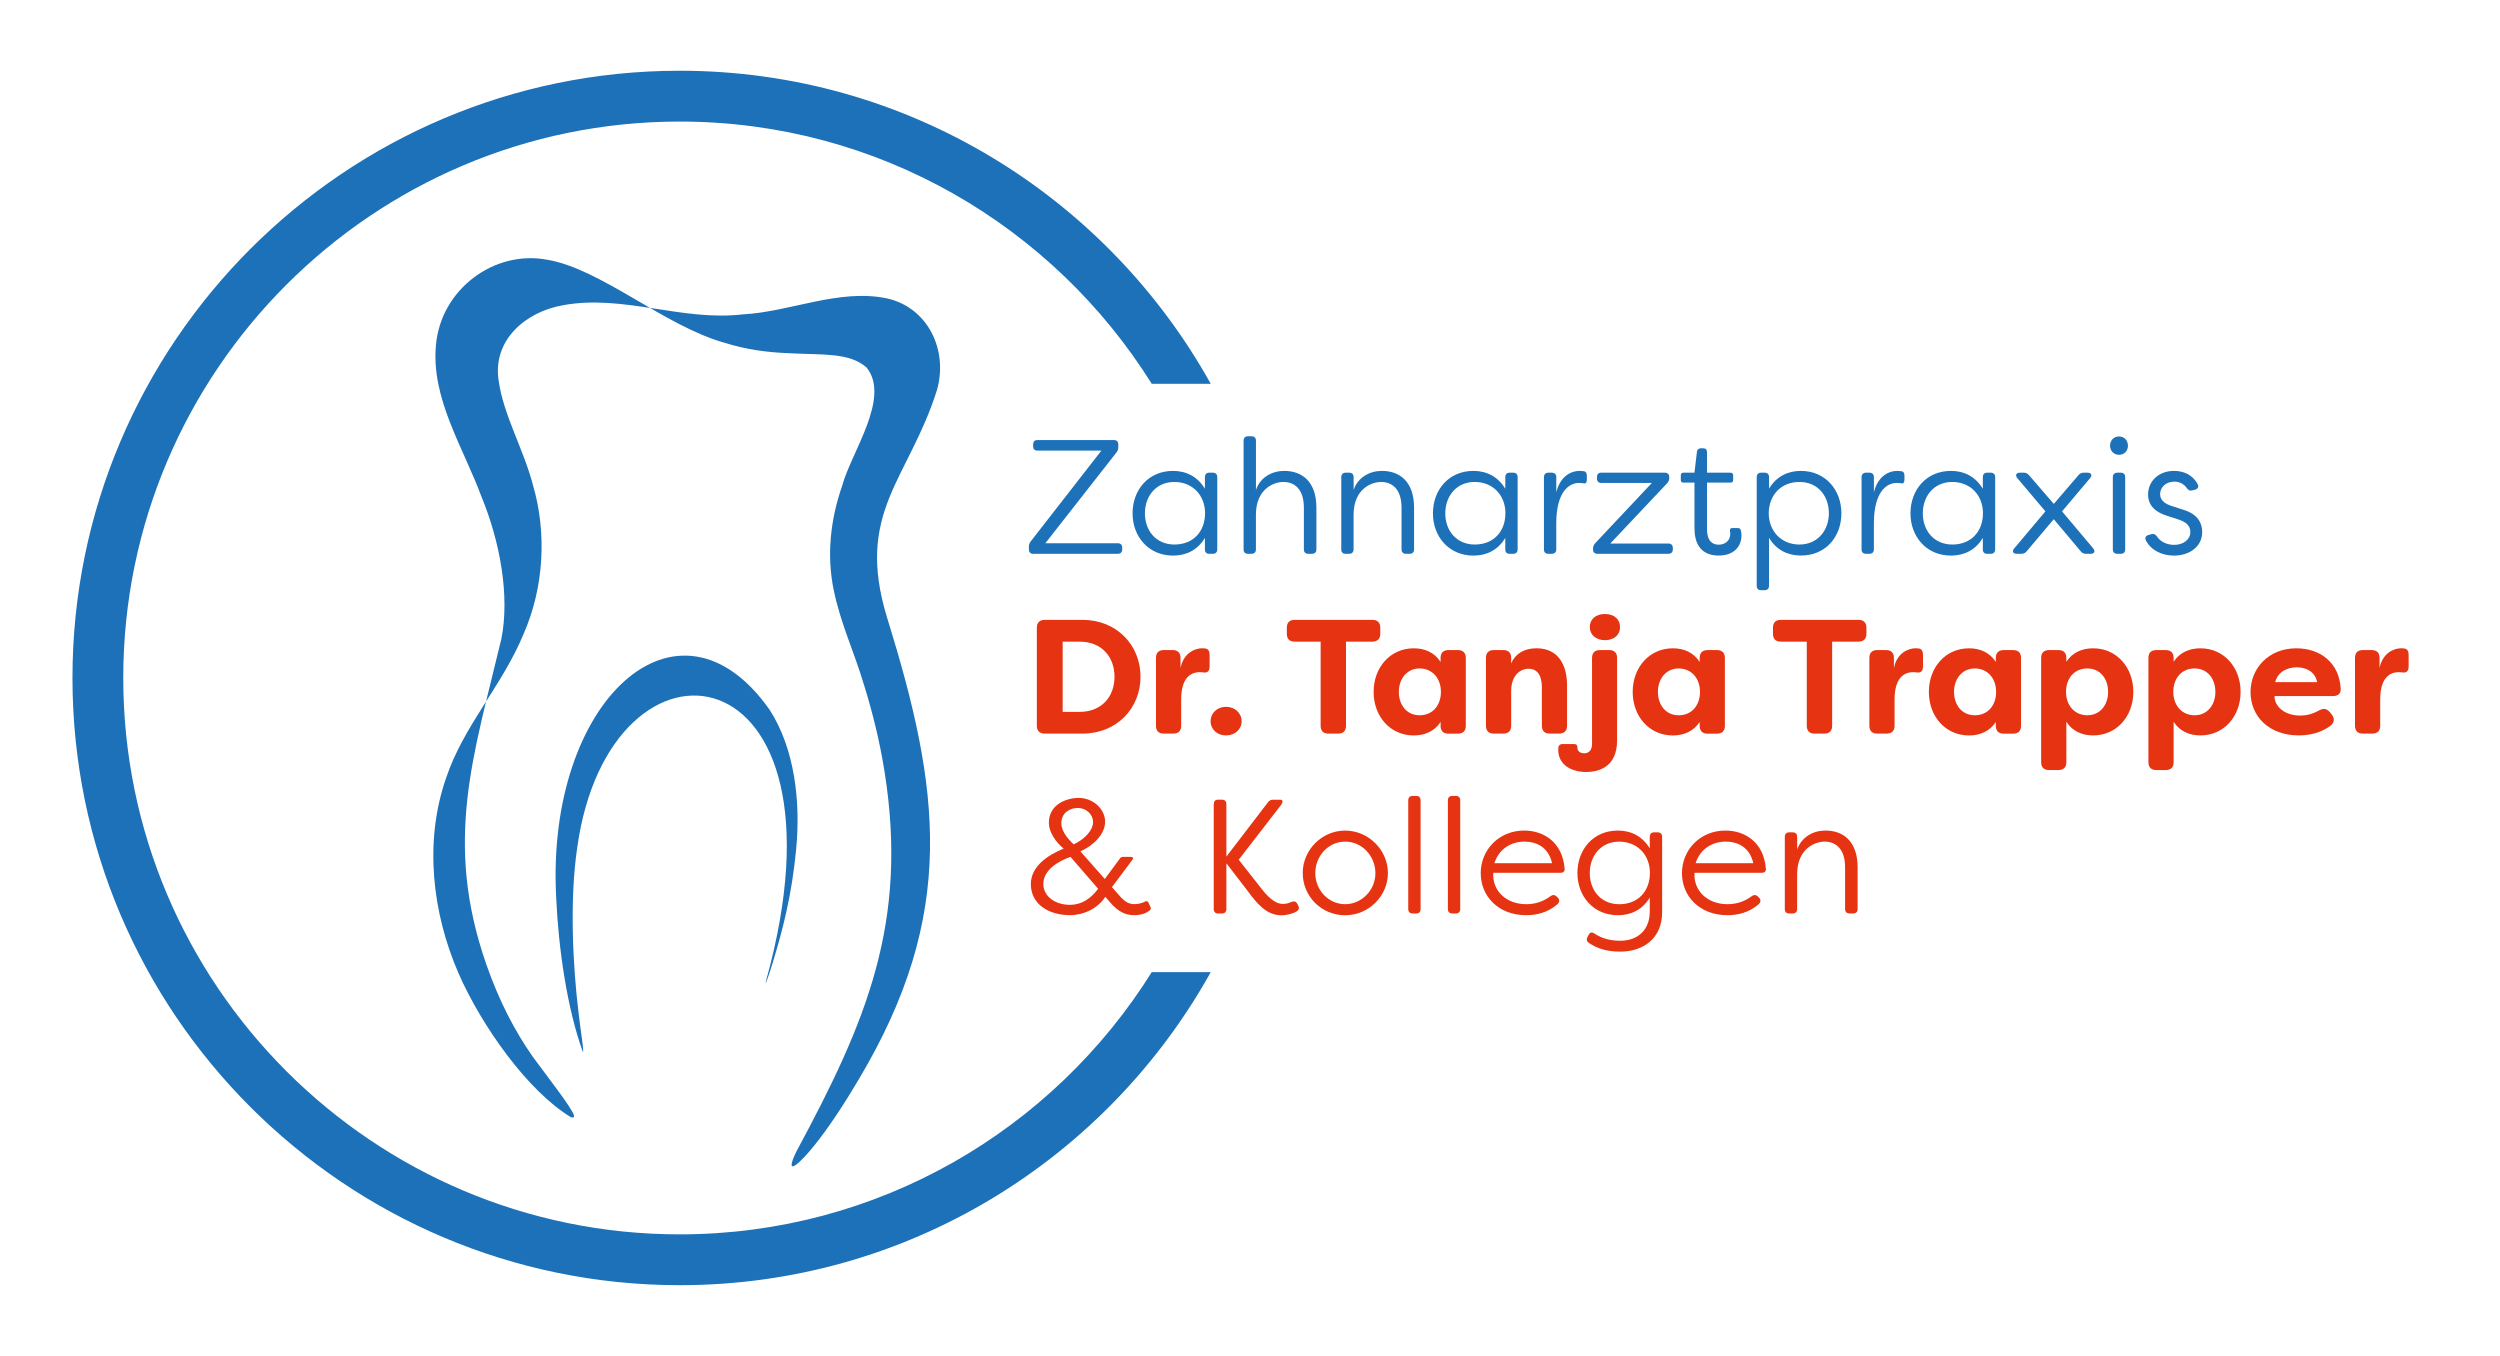 <?xml version="1.0" encoding="UTF-8"?>
<svg id="Ebene_2" xmlns="http://www.w3.org/2000/svg" version="1.1" viewBox="0 0 836.22 453.54">
  <!-- Generator: Adobe Illustrator 29.2.0, SVG Export Plug-In . SVG Version: 2.1.0 Build 108)  -->
  <defs>
    <style>
      .st0 {
        fill: #e63312;
      }

      .st1 {
        fill: #1d71b8;
      }
    </style>
  </defs>
  <g>
    <path class="st1" d="M256.26,327.95c-.48,2.13.35,0,2.15-5.73,3.56-11.72,6.46-23.05,7.89-38.11,1.56-15.99-.5-33.72-8.86-46.68-30.66-43.6-74.95-3.04-71.4,62.77.74,16.99,3.69,37.41,8.99,51.83.25-1.26-.67-5.99-1.49-13.12-1.94-15.71-3.05-37.84-.49-55.22,10.84-78.86,94.32-67.99,63.24,44.15l-.02.1Z"/>
    <path class="st1" d="M266.43,385.06c-4.7,9.68,1.7,3.49,6.17-2.19,4.47-5.51,10.27-14.36,14.56-21.7,33.21-55.56,27.35-97.26,9.58-154.51-10.85-35.3,7.11-46.13,16.62-76.04,3.94-13.48-3.04-27.82-16.72-30.82-16.05-3.35-32.37,4.55-48.28,5.36-20.18,2.37-39.95-6.76-59.95-3.08-12.73,2.19-23.75,11.82-21.61,25.26,1.58,11.46,8.33,22.89,11.45,34.84,4.75,16.18,3.68,34.4-3.13,49.91-7.15,17.31-20.12,30.69-25.96,48.3-7.31,21.1-4.61,44.91,4.24,65.23,7.65,17.46,23.14,39.39,37.57,48.07.55.2,1.25.19,1-.68-.84-2.61-8.68-12.63-13.67-19.42-6.19-8.81-11.31-18.72-15.59-30.89-14.42-41.34-4.29-69.9,4.97-108.92,2.92-14.4-.45-32.7-6.61-47.59-6.06-16.47-16.95-32.87-15.24-50.82,1.63-18.47,19.31-31.81,37.12-28.51,18.01,2.98,39.4,22.24,59.5,27.82,7,2.2,14.21,3.21,21.49,3.46,11.17.63,20.27-.32,25.96,4.83,8.1,10.16-5.25,28.42-8.2,39.52-3.93,11.26-5.23,23.21-2.85,34.77,2.33,11.38,6.8,20.52,10.26,32.18,2.88,9.33,5.16,18.64,6.73,28.44,8.1,50.66-6.06,83.82-29.29,126.98l-.1.22Z"/>
  </g>
  <path class="st1" d="M385.24,325.17c-32.91,52.63-91.38,87.71-157.9,87.71-102.62,0-186.11-83.49-186.11-186.11S124.72,40.66,227.34,40.66c66.52,0,124.98,35.08,157.9,87.71h19.73c-34.7-62.39-101.31-104.71-177.63-104.71C115.35,23.66,24.24,114.78,24.24,226.77s91.11,203.11,203.11,203.11c76.32,0,142.92-42.32,177.63-104.71h-19.73Z"/>
  <g>
    <path class="st1" d="M344.15,183.77v-.87c0-.71.16-1.2.6-1.79l23.65-30.39h-21.42c-.92,0-1.41-.54-1.41-1.41v-.65c0-.92.49-1.47,1.41-1.47h25.61c.92,0,1.47.54,1.47,1.47v.87c0,.71-.16,1.2-.6,1.79l-23.81,30.39h24.25c.92,0,1.47.54,1.47,1.41v.65c0,.92-.54,1.47-1.47,1.47h-28.33c-.92,0-1.41-.54-1.41-1.47Z"/>
    <path class="st1" d="M378.83,171.7c0-7.77,5.22-14.19,13.54-14.19,4.4,0,8.21,1.9,10.66,5.98v-3.91c0-.87.49-1.47,1.41-1.47h1.25c.92,0,1.47.54,1.47,1.47v24.19c0,.92-.54,1.47-1.47,1.47h-1.25c-.92,0-1.41-.54-1.41-1.47v-3.86c-2.45,4.13-6.31,5.93-10.66,5.93-8.21,0-13.54-6.36-13.54-14.13ZM403.08,171.7c0-5.98-4.13-10.49-10.28-10.49s-9.84,4.78-9.84,10.49,3.64,10.44,9.89,10.44,10.22-4.35,10.22-10.44Z"/>
    <path class="st1" d="M415.97,183.77v-36.37c0-.92.54-1.47,1.41-1.47h1.25c.92,0,1.47.54,1.47,1.47v16.47c1.47-4.29,5.44-6.36,9.46-6.36,5.76,0,10.76,3.37,10.76,12.34v13.92c0,.92-.54,1.47-1.47,1.47h-1.25c-.92,0-1.47-.54-1.47-1.47v-13.92c0-6.58-3.43-8.64-6.85-8.64-2.99,0-9.13,2.12-9.19,10.87v11.69c0,.92-.54,1.47-1.47,1.47h-1.25c-.87,0-1.41-.54-1.41-1.47Z"/>
    <path class="st1" d="M448.64,183.77v-24.19c0-.87.54-1.47,1.41-1.47h1.25c.92,0,1.47.54,1.47,1.47v4.29c1.47-4.29,5.44-6.36,9.46-6.36,5.76,0,10.76,3.37,10.76,12.34v13.92c0,.92-.54,1.47-1.47,1.47h-1.25c-.92,0-1.47-.54-1.47-1.47v-13.92c0-6.58-3.43-8.64-6.85-8.64-2.99,0-9.13,2.12-9.19,10.87v11.69c0,.92-.54,1.47-1.47,1.47h-1.25c-.87,0-1.41-.54-1.41-1.47Z"/>
    <path class="st1" d="M479.3,171.7c0-7.77,5.22-14.19,13.54-14.19,4.4,0,8.21,1.9,10.66,5.98v-3.91c0-.87.49-1.47,1.41-1.47h1.25c.92,0,1.47.54,1.47,1.47v24.19c0,.92-.54,1.47-1.47,1.47h-1.25c-.92,0-1.41-.54-1.41-1.47v-3.86c-2.45,4.13-6.31,5.93-10.66,5.93-8.21,0-13.54-6.36-13.54-14.13ZM503.55,171.7c0-5.98-4.13-10.49-10.28-10.49s-9.84,4.78-9.84,10.49,3.64,10.44,9.89,10.44,10.22-4.35,10.22-10.44Z"/>
    <path class="st1" d="M516.43,183.77v-24.19c0-.87.54-1.47,1.41-1.47h1.25c.92,0,1.47.54,1.47,1.47v5.11c1.03-4.4,3.97-7.18,7.94-7.18.33,0,.92.05,1.3.11.82.16.98.82.98,1.63v1.14c0,1.03-.38,1.47-1.09,1.25-.49-.05-1.03-.11-1.47-.11-3.48,0-7.61,3.04-7.67,13.37v8.86c0,.92-.54,1.47-1.47,1.47h-1.25c-.87,0-1.41-.54-1.41-1.47Z"/>
    <path class="st1" d="M532.85,183.77v-.27c0-.71.22-1.2.71-1.79l18.97-20.17h-16.96c-.87,0-1.41-.54-1.41-1.47v-.49c0-.92.49-1.47,1.41-1.47h21.31c.92,0,1.47.54,1.47,1.47v.27c0,.71-.22,1.25-.71,1.79l-19.03,20.17h19.52c.87,0,1.41.54,1.41,1.47v.49c0,.92-.54,1.47-1.47,1.47h-23.76c-.92,0-1.47-.54-1.47-1.47Z"/>
    <path class="st1" d="M566.78,176.76v-15.33h-3.7c-.6,0-.87-.27-.87-.87v-1.58c0-.54.27-.87.87-.87h3.7l.82-6.96c.11-.82.6-1.2,1.36-1.2h.71c.82,0,1.3.43,1.3,1.25v6.91h7.88c.54,0,.87.33.87.87v1.58c0,.6-.33.87-.87.87h-7.88v15.6c0,3.97,1.85,5.16,3.92,5.16s3.86-1.3,3.86-3.59c0-.16,0-.54-.11-.98-.05-.65.16-.98.76-.98h1.9c.49,0,.87.22.98.71.22.87.22,1.79.22,1.79,0,3.75-2.66,6.69-7.61,6.69-4.08,0-8.1-1.96-8.1-9.08Z"/>
    <path class="st1" d="M587.6,195.95v-36.37c0-.92.54-1.47,1.41-1.47h1.25c.92,0,1.47.54,1.47,1.47v3.86c2.45-4.08,6.31-5.93,10.6-5.93,8.26,0,13.59,6.36,13.59,14.19s-5.22,14.13-13.54,14.13c-4.4,0-8.26-1.9-10.66-5.93v16.04c0,.92-.54,1.47-1.47,1.47h-1.25c-.87,0-1.41-.54-1.41-1.47ZM611.74,171.7c0-5.76-3.64-10.49-9.84-10.49s-10.22,4.4-10.28,10.49c.05,5.98,4.19,10.44,10.28,10.44s9.84-4.78,9.84-10.44Z"/>
    <path class="st1" d="M622.67,183.77v-24.19c0-.87.54-1.47,1.41-1.47h1.25c.92,0,1.47.54,1.47,1.47v5.11c1.03-4.4,3.97-7.18,7.94-7.18.33,0,.92.05,1.3.11.82.16.98.82.98,1.63v1.14c0,1.03-.38,1.47-1.09,1.25-.49-.05-1.03-.11-1.47-.11-3.48,0-7.61,3.04-7.67,13.37v8.86c0,.92-.54,1.47-1.47,1.47h-1.25c-.87,0-1.41-.54-1.41-1.47Z"/>
    <path class="st1" d="M639.03,171.7c0-7.77,5.22-14.19,13.54-14.19,4.4,0,8.21,1.9,10.66,5.98v-3.91c0-.87.49-1.47,1.41-1.47h1.25c.92,0,1.47.54,1.47,1.47v24.19c0,.92-.54,1.47-1.47,1.47h-1.25c-.92,0-1.41-.54-1.41-1.47v-3.86c-2.45,4.13-6.31,5.93-10.66,5.93-8.21,0-13.54-6.36-13.54-14.13ZM663.28,171.7c0-5.98-4.13-10.49-10.28-10.49s-9.84,4.78-9.84,10.49,3.64,10.44,9.89,10.44,10.22-4.35,10.22-10.44Z"/>
    <path class="st1" d="M673.72,183.45l10.44-12.4-9.41-11.15c-.76-.92-.38-1.79.87-1.79h1.3c.76,0,1.3.27,1.79.87l8.26,9.57,8.21-9.57c.49-.6,1.03-.87,1.79-.87h1.3c1.25,0,1.63.87.87,1.79l-9.41,11.15,10.44,12.4c.76.98.38,1.79-.87,1.79h-1.52c-.76,0-1.3-.22-1.79-.82l-9.03-10.76-9.08,10.76c-.49.6-1.03.82-1.79.82h-1.52c-1.25,0-1.63-.82-.87-1.79Z"/>
    <path class="st1" d="M705.79,149.09c0-1.79,1.25-3.1,2.99-3.1s2.99,1.3,2.99,3.1-1.3,3.04-2.99,3.04-2.99-1.3-2.99-3.04ZM706.72,183.77v-24.19c0-.87.54-1.47,1.47-1.47h1.25c.87,0,1.41.54,1.41,1.47v24.19c0,.92-.54,1.47-1.41,1.47h-1.25c-.92,0-1.47-.54-1.47-1.47Z"/>
    <path class="st1" d="M717.81,180.78c-.54-.92-.05-1.58.87-1.85l.98-.27c.82-.22,1.31.11,1.85.82,1.09,1.69,3.26,2.77,5.76,2.77,3.04,0,5.38-1.79,5.38-4.35,0-2.07-1.52-3.32-3.81-4.08l-3.86-1.25c-3.91-1.2-6.47-3.37-6.47-7.18,0-4.29,3.37-7.88,8.7-7.88,3.1,0,6.2,1.25,7.88,4.46.49.92,0,1.63-.98,1.85l-.87.22c-.82.22-1.3-.11-1.85-.87-.98-1.41-2.56-2.07-4.08-2.07-2.99,0-4.78,2.01-4.78,4.19s1.9,3.32,3.75,3.92l4.02,1.3c4.84,1.47,6.31,4.46,6.31,7.45,0,4.95-4.35,7.88-9.41,7.88-4.08,0-7.72-1.79-9.41-5.06Z"/>
    <path class="st0" d="M346.81,242.78v-32.84c0-1.69.98-2.61,2.66-2.61h12.56c11.58,0,19.46,8.54,19.46,19.03s-7.88,19.03-19.46,19.03h-12.56c-1.69,0-2.66-.92-2.66-2.61ZM361.16,238.11c7.23,0,11.63-5,11.63-11.74s-4.4-11.74-11.63-11.74h-5.71v23.49h5.71Z"/>
    <path class="st0" d="M386.66,242.78v-22.73c0-1.69.92-2.61,2.61-2.61h2.99c1.69,0,2.61.92,2.61,2.61v3.48c.92-5.11,4.84-6.69,7.23-6.69l.92.05c1.3.11,1.58,1.14,1.58,2.23v3.81c0,1.52-.76,2.17-1.9,2.01-.49-.05-.92-.11-1.36-.11-3.26,0-6.25,2.12-6.25,9.13v8.81c0,1.69-.92,2.61-2.61,2.61h-3.21c-1.69,0-2.61-.92-2.61-2.61Z"/>
    <path class="st0" d="M404.93,241.26c0-2.72,2.17-4.84,5.16-4.84s5.22,2.12,5.22,4.84-2.28,4.73-5.22,4.73-5.16-2.01-5.16-4.73Z"/>
    <path class="st0" d="M461.69,209.94v2.07c0,1.69-.98,2.61-2.66,2.61h-8.81v28.16c0,1.69-.92,2.61-2.61,2.61h-3.26c-1.69,0-2.61-.92-2.61-2.61v-28.16h-8.7c-1.69,0-2.61-.92-2.61-2.61v-2.07c0-1.69.92-2.61,2.61-2.61h25.99c1.69,0,2.66.92,2.66,2.61Z"/>
    <path class="st0" d="M459.46,231.42c0-8.21,5.6-14.57,13.43-14.57,3.7,0,6.96,1.41,8.97,4.57v-1.36c0-1.69.92-2.61,2.61-2.61h3.21c1.68,0,2.61.92,2.61,2.61v22.73c0,1.69-.92,2.61-2.61,2.61h-3.21c-1.69,0-2.61-.92-2.61-2.61v-1.3c-2.01,3.1-5.27,4.51-8.97,4.51-7.83,0-13.43-6.31-13.43-14.57ZM481.97,231.42c0-4.46-2.83-7.83-7.12-7.83s-6.96,3.53-6.96,7.83,2.56,7.83,6.96,7.83,7.12-3.37,7.12-7.83Z"/>
    <path class="st0" d="M497.03,242.78v-22.73c0-1.69.92-2.61,2.61-2.61h3.21c1.68,0,2.61.92,2.61,2.61v1.85c1.36-3.21,4.35-5.06,8.48-5.06,7.5,0,10.22,5.87,10.22,12.45v13.48c0,1.69-.98,2.61-2.66,2.61h-3.15c-1.69,0-2.61-.92-2.61-2.61v-12.88c0-3.92-1.52-6.2-4.4-6.2s-5.87,2.23-5.87,7.45v11.63c0,1.69-.92,2.61-2.61,2.61h-3.21c-1.69,0-2.61-.92-2.61-2.61Z"/>
    <path class="st0" d="M521.22,250.77c0-.27,0-.6.05-.87.11-.65.65-1.03,1.36-1.03h3.86c.76,0,1.14.43,1.14.98v.33c0,1.03.92,1.79,2.28,1.79,1.69,0,2.61-1.2,2.61-3.21v-28.71c0-1.69.92-2.61,2.61-2.61h3.15c1.69,0,2.61.92,2.61,2.61v27.62c0,8.54-5.65,10.55-10.38,10.55s-9.3-2.28-9.3-7.45ZM531.77,209.78c0-2.5,1.79-4.4,5.06-4.4s5.06,1.9,5.06,4.4-1.96,4.35-5.06,4.35-5.06-1.9-5.06-4.35Z"/>
    <path class="st0" d="M546.12,231.42c0-8.21,5.6-14.57,13.43-14.57,3.7,0,6.96,1.41,8.97,4.57v-1.36c0-1.69.92-2.61,2.61-2.61h3.21c1.68,0,2.61.92,2.61,2.61v22.73c0,1.69-.92,2.61-2.61,2.61h-3.21c-1.69,0-2.61-.92-2.61-2.61v-1.3c-2.01,3.1-5.27,4.51-8.97,4.51-7.83,0-13.43-6.31-13.43-14.57ZM568.63,231.42c0-4.46-2.83-7.83-7.12-7.83s-6.96,3.53-6.96,7.83,2.56,7.83,6.96,7.83,7.12-3.37,7.12-7.83Z"/>
    <path class="st0" d="M624.3,209.94v2.07c0,1.69-.98,2.61-2.66,2.61h-8.81v28.16c0,1.69-.92,2.61-2.61,2.61h-3.26c-1.69,0-2.61-.92-2.61-2.61v-28.16h-8.7c-1.69,0-2.61-.92-2.61-2.61v-2.07c0-1.69.92-2.61,2.61-2.61h25.99c1.69,0,2.66.92,2.66,2.61Z"/>
    <path class="st0" d="M625.28,242.78v-22.73c0-1.69.92-2.61,2.61-2.61h2.99c1.69,0,2.61.92,2.61,2.61v3.48c.92-5.11,4.84-6.69,7.23-6.69l.92.05c1.3.11,1.58,1.14,1.58,2.23v3.81c0,1.52-.76,2.17-1.9,2.01-.49-.05-.92-.11-1.36-.11-3.26,0-6.25,2.12-6.25,9.13v8.81c0,1.69-.92,2.61-2.61,2.61h-3.21c-1.69,0-2.61-.92-2.61-2.61Z"/>
    <path class="st0" d="M645.18,231.42c0-8.21,5.6-14.57,13.43-14.57,3.7,0,6.96,1.41,8.97,4.57v-1.36c0-1.69.92-2.61,2.61-2.61h3.21c1.68,0,2.61.92,2.61,2.61v22.73c0,1.69-.92,2.61-2.61,2.61h-3.21c-1.69,0-2.61-.92-2.61-2.61v-1.3c-2.01,3.1-5.27,4.51-8.97,4.51-7.83,0-13.43-6.31-13.43-14.57ZM667.68,231.42c0-4.46-2.83-7.83-7.12-7.83s-6.96,3.53-6.96,7.83,2.56,7.83,6.96,7.83,7.12-3.37,7.12-7.83Z"/>
    <path class="st0" d="M682.74,254.96v-34.9c0-1.69.92-2.61,2.61-2.61h3.21c1.68,0,2.61.92,2.61,2.61v1.3c2.01-3.1,5.27-4.51,8.97-4.51,7.83,0,13.43,6.36,13.43,14.57s-5.6,14.57-13.43,14.57c-3.7,0-6.96-1.41-8.97-4.57v13.54c0,1.69-.92,2.61-2.61,2.61h-3.21c-1.69,0-2.61-.92-2.61-2.61ZM705.14,231.42c0-4.29-2.55-7.83-6.96-7.83s-7.12,3.37-7.12,7.83,2.83,7.83,7.12,7.83,6.96-3.48,6.96-7.83Z"/>
    <path class="st0" d="M718.62,254.96v-34.9c0-1.69.92-2.61,2.61-2.61h3.21c1.68,0,2.61.92,2.61,2.61v1.3c2.01-3.1,5.27-4.51,8.97-4.51,7.83,0,13.43,6.36,13.43,14.57s-5.6,14.57-13.43,14.57c-3.7,0-6.96-1.41-8.97-4.57v13.54c0,1.69-.92,2.61-2.61,2.61h-3.21c-1.69,0-2.61-.92-2.61-2.61ZM741.02,231.42c0-4.29-2.55-7.83-6.96-7.83s-7.12,3.37-7.12,7.83,2.83,7.83,7.12,7.83,6.96-3.48,6.96-7.83Z"/>
    <path class="st0" d="M752.77,231.53c0-7.88,5.93-14.68,15.33-14.68,7.94,0,14.46,4.78,14.84,13.7.05,1.58-1.03,2.28-2.66,2.28h-19.46c-.11,3.32,3.21,6.52,8.59,6.52,2.01,0,4.08-.49,6.2-1.68,1.47-.82,2.66-.71,3.7.54l.6.76c1.09,1.3.98,2.77-.49,3.86-3.21,2.34-6.96,3.15-10.55,3.15-10,0-16.09-6.47-16.09-14.46ZM775.06,228.16c-.76-3.75-3.97-4.95-6.85-4.95s-6.25,1.3-7.18,4.95h14.03Z"/>
    <path class="st0" d="M787.72,242.78v-22.73c0-1.69.92-2.61,2.61-2.61h2.99c1.69,0,2.61.92,2.61,2.61v3.48c.92-5.11,4.84-6.69,7.23-6.69l.92.05c1.3.11,1.58,1.14,1.58,2.23v3.81c0,1.52-.76,2.17-1.9,2.01-.49-.05-.92-.11-1.36-.11-3.26,0-6.25,2.12-6.25,9.13v8.81c0,1.69-.92,2.61-2.61,2.61h-3.21c-1.69,0-2.61-.92-2.61-2.61Z"/>
    <path class="st0" d="M344.8,295.76c0-6.09,5.87-9.84,10.98-11.91-2.72-2.23-4.95-5.55-4.95-8.64,0-6.42,6.36-8.32,9.89-8.32,5,0,8.92,3.75,8.92,7.99s-4.13,8.1-8.26,9.89l8.16,9.24,5.11-6.91c.22-.38.6-.49,1.03-.49h2.61c.65,0,.92.44.49.98l-6.85,9.13,3.1,3.53c1.47,1.47,2.61,2.17,4.46,2.17,1.2,0,2.5-.33,3.48-.82.49-.27.87-.27,1.14.27l.71,1.47c.22.44.16.82-.22,1.14-1.25,1.03-2.94,1.63-5.22,1.63-3.37,0-5.33-1.47-7.39-3.53l-2.28-2.61c-2.55,3.97-7.29,6.14-11.8,6.14-7.18,0-13.1-3.7-13.1-10.38ZM367.31,297.28l-9.24-10.66c-3.97,1.36-9.08,4.35-9.08,9.03,0,4.24,4.02,7.01,8.92,7.01,3.75,0,6.85-1.96,9.41-5.38ZM365.62,274.99c0-2.34-2.01-4.73-5.17-4.73-2.45,0-5.44,1.47-5.44,5.11,0,2.39,1.79,4.89,4.13,7.07,4.08-1.96,6.47-4.95,6.47-7.45Z"/>
    <path class="st0" d="M417.6,298.37l-7.39-9.62v15.33c0,.92-.54,1.47-1.41,1.47h-1.41c-.87,0-1.41-.54-1.41-1.47v-35.12c0-.92.49-1.47,1.41-1.47h1.41c.87,0,1.41.54,1.41,1.47v17.56l13.86-18.1c.49-.71,1.03-.92,1.79-.92h2.39c.87,0,.92.76.38,1.58l-14.3,18.49,7.18,9.13c2.28,2.99,4.84,5.65,7.56,5.65.65,0,1.79-.11,2.88-.65.87-.33,1.52-.27,1.96.6l.33.54c.38.76.33,1.58-.65,2.07-1.63.92-3.75,1.25-4.95,1.25-5.27,0-8.54-4.46-11.04-7.77Z"/>
    <path class="st0" d="M435.75,292.01c0-7.77,6.42-14.19,14.19-14.19s14.3,6.47,14.3,14.19-6.42,14.13-14.3,14.13-14.19-6.25-14.19-14.13ZM460.06,292.06c0-5.76-4.51-10.55-10.11-10.55s-10,4.78-10,10.55,4.51,10.38,10,10.38,10.11-4.68,10.11-10.38Z"/>
    <path class="st0" d="M471.04,304.07v-36.37c0-.92.54-1.47,1.47-1.47h1.25c.87,0,1.41.54,1.41,1.47v36.37c0,.92-.54,1.47-1.41,1.47h-1.25c-.92,0-1.47-.54-1.47-1.47Z"/>
    <path class="st0" d="M484.3,304.07v-36.37c0-.92.54-1.47,1.47-1.47h1.25c.87,0,1.41.54,1.41,1.47v36.37c0,.92-.54,1.47-1.41,1.47h-1.25c-.92,0-1.47-.54-1.47-1.47Z"/>
    <path class="st0" d="M495.28,292.11c0-7.88,6.14-14.3,14.52-14.3,6.63,0,12.83,3.97,13.54,12.67.16.92-.43,1.47-1.41,1.47h-22.45c-.38,6.04,4.35,10.49,11.04,10.49,2.88,0,5.65-.82,8.16-2.72.71-.49,1.41-.43,2.01.16l.43.43c.6.65.6,1.52-.33,2.28-3.15,2.66-6.85,3.53-10.28,3.53-9.35,0-15.22-6.36-15.22-14.03ZM519.15,288.74c-1.25-5.6-5.49-7.23-9.24-7.23-4.24,0-8.48,2.23-10.06,7.23h19.3Z"/>
    <path class="st0" d="M531.44,315.38c-.71-.49-.87-1.2-.43-2.01l.38-.65c.44-.92,1.09-1.03,1.96-.44,2.66,1.74,5.49,2.39,8.59,2.39,5.87,0,9.89-3.59,9.89-9.79v-4.68c-2.45,4.13-6.31,5.93-10.66,5.93-8.21,0-13.54-6.36-13.54-14.13s5.22-14.19,13.54-14.19c4.4,0,8.21,1.9,10.66,5.98v-3.91c0-.87.49-1.47,1.41-1.47h1.25c.92,0,1.47.54,1.47,1.47v25.33c0,8.7-6.36,13.1-14.03,13.1-4.57,0-7.77-1.09-10.49-2.94ZM551.88,292.01c0-5.98-4.13-10.49-10.28-10.49s-9.84,4.78-9.84,10.49,3.64,10.44,9.89,10.44,10.22-4.35,10.22-10.44Z"/>
    <path class="st0" d="M562.59,292.11c0-7.88,6.14-14.3,14.52-14.3,6.63,0,12.83,3.97,13.54,12.67.16.92-.43,1.47-1.41,1.47h-22.45c-.38,6.04,4.35,10.49,11.04,10.49,2.88,0,5.65-.82,8.16-2.72.71-.49,1.41-.43,2.01.16l.43.43c.6.65.6,1.52-.33,2.28-3.15,2.66-6.85,3.53-10.28,3.53-9.35,0-15.22-6.36-15.22-14.03ZM586.46,288.74c-1.25-5.6-5.49-7.23-9.24-7.23-4.24,0-8.48,2.23-10.06,7.23h19.3Z"/>
    <path class="st0" d="M597,304.07v-24.19c0-.87.54-1.47,1.41-1.47h1.25c.92,0,1.47.54,1.47,1.47v4.29c1.47-4.29,5.44-6.36,9.46-6.36,5.76,0,10.76,3.37,10.76,12.34v13.92c0,.92-.54,1.47-1.47,1.47h-1.25c-.92,0-1.47-.54-1.47-1.47v-13.92c0-6.58-3.43-8.64-6.85-8.64-2.99,0-9.13,2.12-9.19,10.87v11.69c0,.92-.54,1.47-1.47,1.47h-1.25c-.87,0-1.41-.54-1.41-1.47Z"/>
  </g>
</svg>